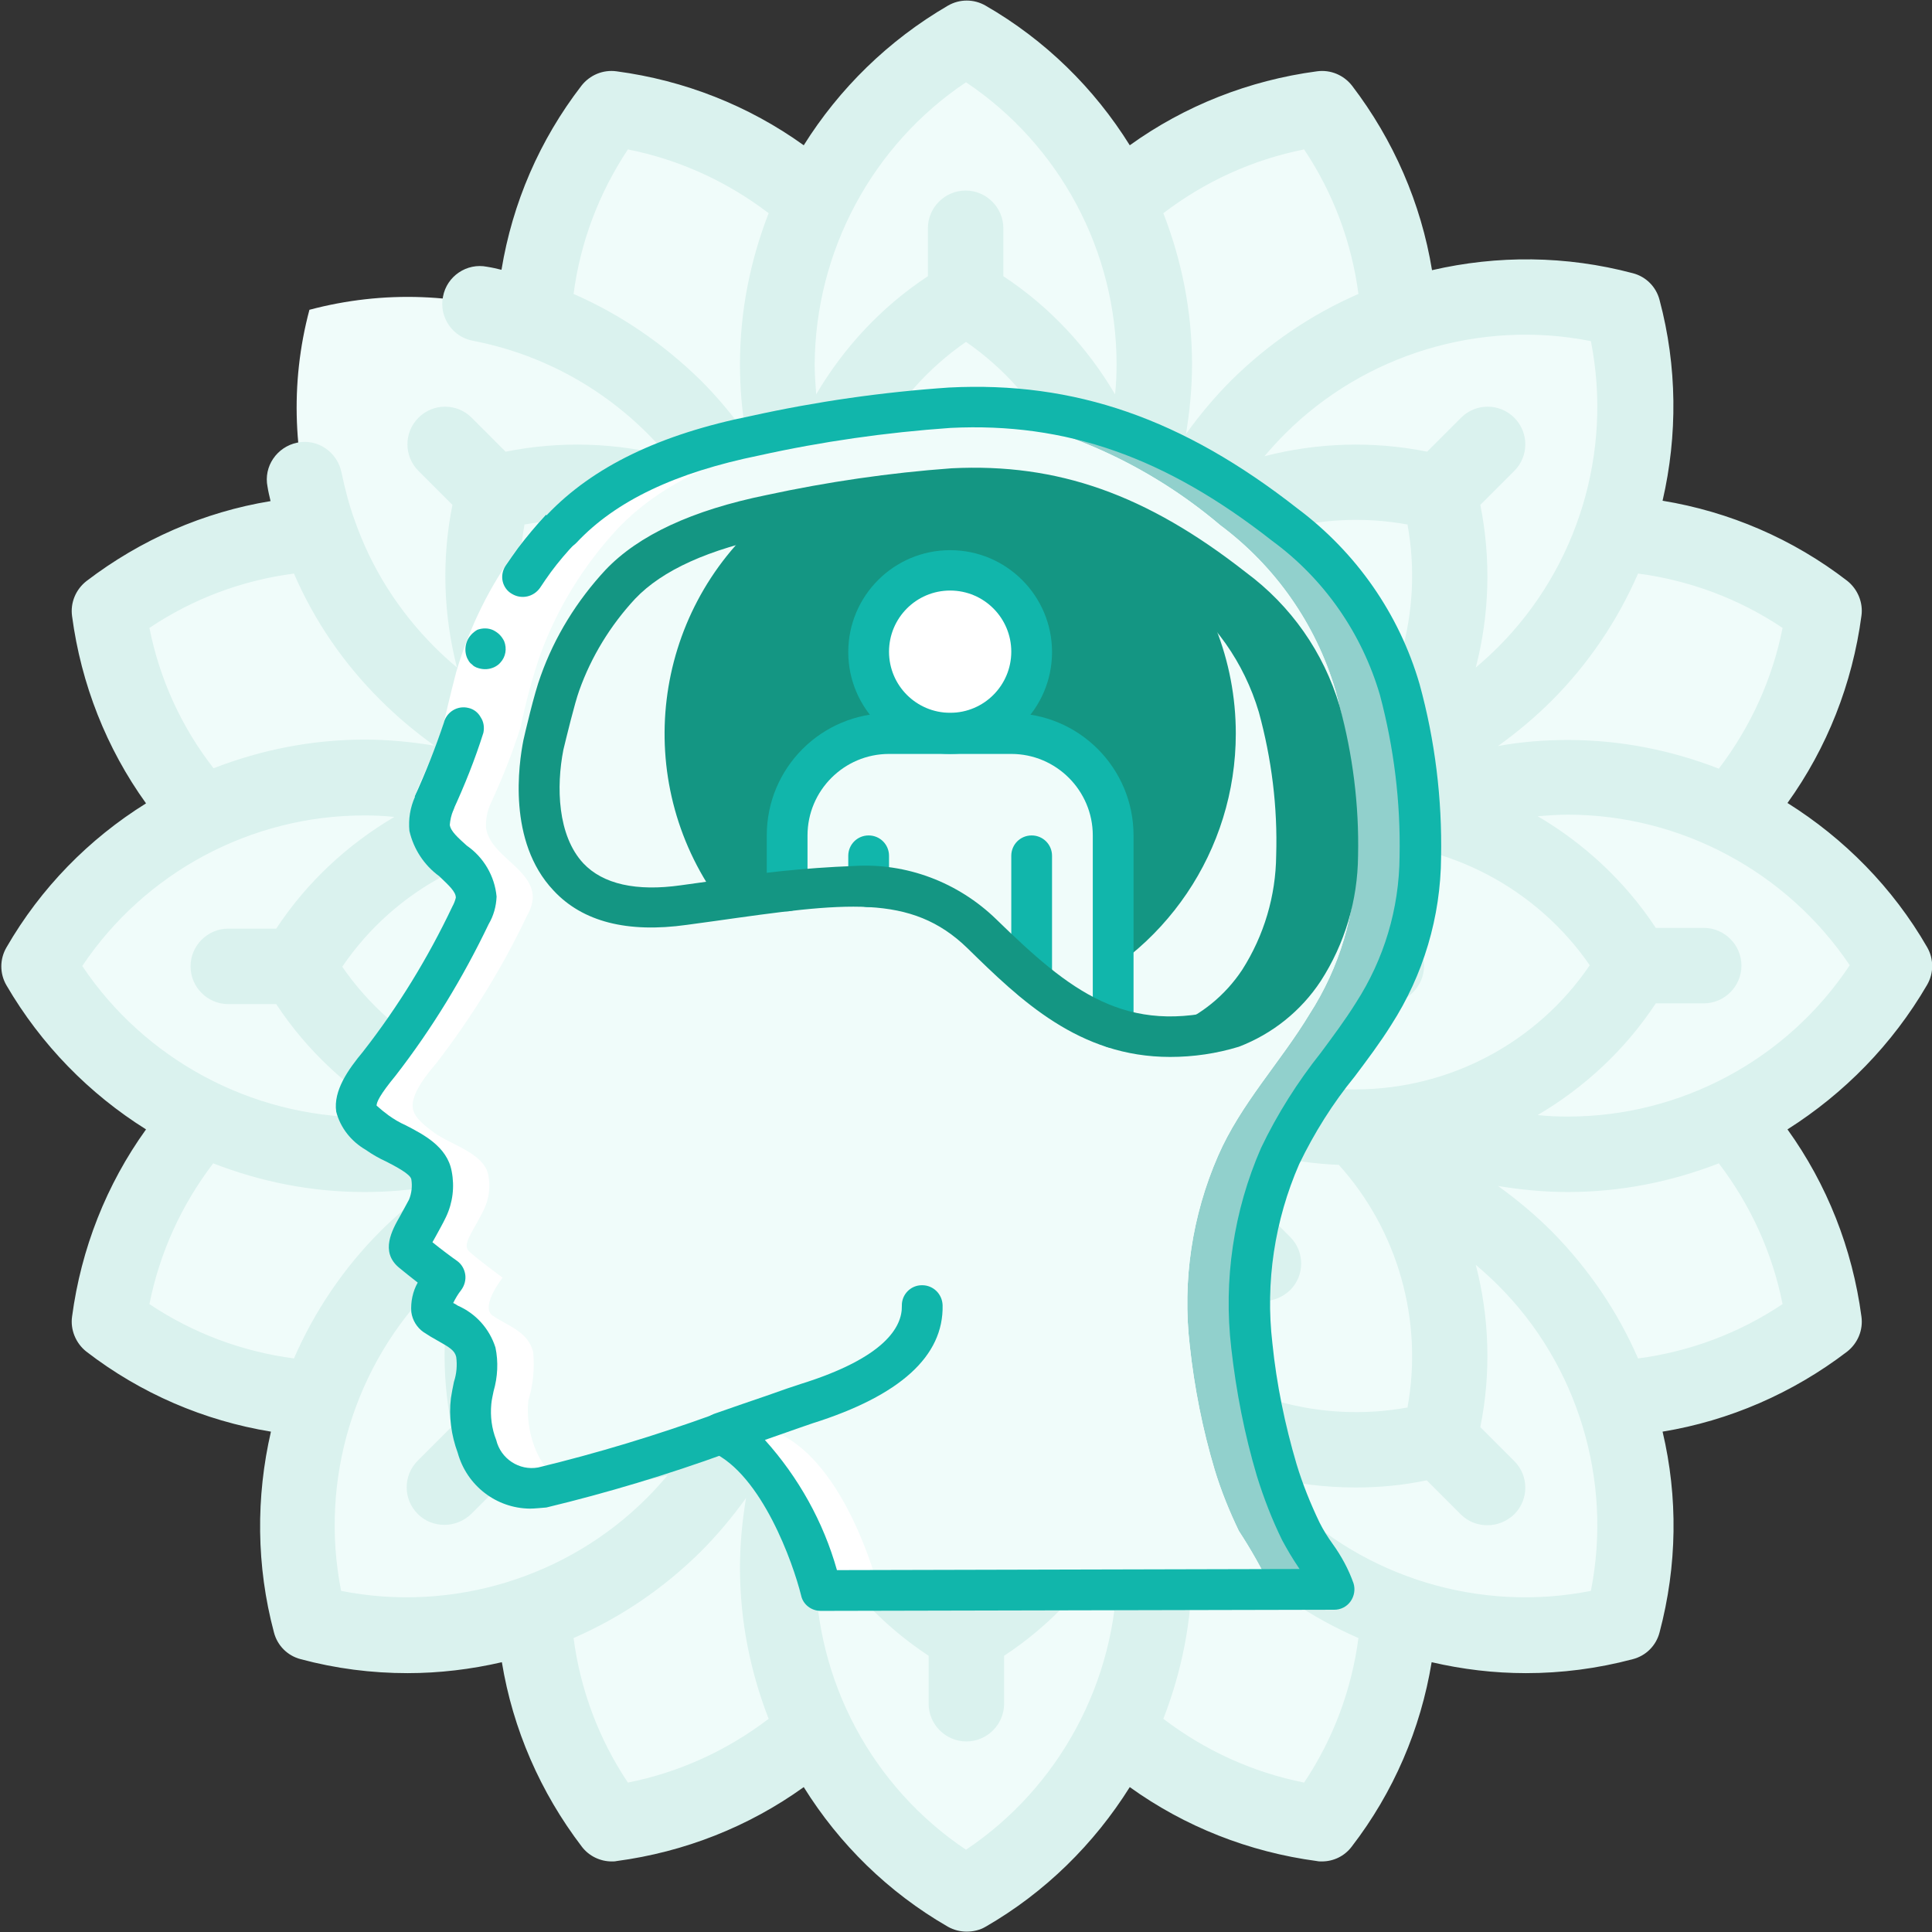 <?xml version="1.0" encoding="utf-8"?>
<!-- Generator: Adobe Illustrator 26.0.0, SVG Export Plug-In . SVG Version: 6.00 Build 0)  -->
<svg version="1.1" id="Layer_1" xmlns:svgjs="http://svgjs.com/svgjs"
	 xmlns="http://www.w3.org/2000/svg" xmlns:xlink="http://www.w3.org/1999/xlink" x="0px" y="0px" viewBox="0 0 512 512"
	 style="enable-background:new 0 0 512 512;" xml:space="preserve">
<rect x="0" y="0" width="512" height="512" fill="#333333" stroke="none"/>
<style type="text/css">
	.st0{fill:#F0FCFA;}
	.st1{fill:#DAF2EE;}
	.st2{fill:#91D0CC;}
	.st3{fill:#FFFFFF;}
	.st4{fill:#149683;}
	.st5{fill:#11B6AB;}
</style>
<g>
	<path class="st0" d="M256,78.8c21.2,12.3,36.7,33.4,41.3,58.4c5.5-12.4,8.6-26.2,8.6-40.7c0-15.4-3.5-29.9-9.7-43
		C287.5,35.3,273.4,20.1,256,10c-17.4,10.1-31.5,25.3-40.3,43.6c-6.2,13-9.7,27.6-9.7,43c0,14.5,3.1,28.2,8.6,40.7
		C219.3,112.2,234.8,91.1,256,78.8L256,78.8z"/>
	<path class="st0" d="M297.3,137.2c-4.6-25-20.1-46.1-41.3-58.4c-21.2,12.3-36.7,33.4-41.3,58.4c-0.9,5.1-1.4,10.3-1.4,15.6v0
		c0,13.6,3.2,26.4,8.8,37.8c10.2-5.3,21.7-8.3,34-8.3c12.3,0,23.8,3,34,8.3c5.6-11.4,8.8-24.2,8.8-37.8c0,0,0,0,0,0
		C298.7,147.5,298.3,142.3,297.3,137.2L297.3,137.2z"/>
	<path class="st0" d="M206.1,96.5c0-15.4,3.5-29.9,9.7-43c-15-13.5-33.9-22.2-53.9-24.9c-12.3,16-19.5,35.4-20.5,55.7
		c13.6,4.8,26.3,12.7,37.2,23.5c10.2,10.2,17.8,22.2,22.7,34.9c4.2,2.9,8.3,6.3,12.1,10c0-5.3,0.5-10.6,1.4-15.6
		C209.1,124.8,206.1,111,206.1,96.5L206.1,96.5z"/>
	<path class="st0" d="M201.2,142.8c-20.9-14.4-46.8-18.4-70.5-12.1c-6.3,23.7-2.3,49.6,12.1,70.5c2.9,4.2,6.3,8.3,10,12.1h0
		c13.6,0,26.4,3.2,37.8,8.8c7-13.4,18-24.5,31.4-31.4c-5.6-11.4-8.8-24.2-8.8-37.8c0,0,0,0,0,0C209.5,149,205.4,145.7,201.2,142.8
		L201.2,142.8z"/>
	<path class="st0" d="M130.7,130.7c23.7-6.3,49.6-2.3,70.5,12.1c-4.9-12.7-12.4-24.6-22.7-34.9c-10.9-10.9-23.6-18.7-37.2-23.5
		c-19.1-6.8-39.8-7.5-59.3-2.3c-5.2,19.5-4.4,40.2,2.3,59.3c4.8,13.6,12.7,26.3,23.5,37.2c10.2,10.2,22.2,17.8,34.9,22.7
		C128.4,180.3,124.4,154.4,130.7,130.7L130.7,130.7z"/>
	<path class="st0" d="M107.9,178.6c-10.9-10.9-18.7-23.6-23.5-37.2c-20.2,1.1-39.7,8.3-55.7,20.5c2.6,20,11.3,38.8,24.9,53.9
		c13-6.2,27.6-9.7,42.9-9.7c14.5,0,28.2,3.1,40.7,8.6c5.1-0.9,10.3-1.4,15.6-1.4c-3.8-3.8-7.1-7.8-10-12.1
		C130.1,196.3,118.2,188.8,107.9,178.6z"/>
	<path class="st0" d="M78.8,256c12.3-21.2,33.4-36.7,58.4-41.3c-12.4-5.5-26.2-8.6-40.7-8.6c-15.4,0-29.9,3.5-42.9,9.7
		C35.3,224.5,20.1,238.6,10,256c10.1,17.4,25.3,31.5,43.6,40.3c13,6.2,27.6,9.7,42.9,9.7c14.5,0,28.2-3.1,40.7-8.6
		C112.2,292.7,91.1,277.2,78.8,256L78.8,256z"/>
	<path class="st0" d="M137.2,214.7c-25,4.6-46.1,20.1-58.4,41.3c12.3,21.2,33.4,36.7,58.4,41.3c5.1,0.9,10.3,1.4,15.6,1.4h0
		c13.6,0,26.4-3.2,37.8-8.8c-5.3-10.2-8.3-21.7-8.3-34c0-12.3,3-23.8,8.3-34c-11.4-5.6-24.2-8.8-37.8-8.8c0,0,0,0,0,0
		C147.5,213.3,142.3,213.7,137.2,214.7L137.2,214.7z"/>
	<path class="st0" d="M96.5,305.9c-15.4,0-29.9-3.5-42.9-9.7c-13.5,15-22.2,33.9-24.9,53.9c16,12.3,35.4,19.5,55.7,20.5
		c4.8-13.6,12.7-26.3,23.5-37.2c10.2-10.2,22.2-17.8,34.9-22.7c2.9-4.2,6.3-8.3,10-12.1c-5.3,0-10.6-0.5-15.6-1.4
		C124.8,302.9,111,305.9,96.5,305.9L96.5,305.9z"/>
	<path class="st0" d="M142.8,310.8c-14.4,20.9-18.4,46.8-12.1,70.5c23.7,6.3,49.6,2.3,70.5-12.1c4.2-2.9,8.3-6.3,12.1-10
		c0,0,0,0,0,0c0-13.6,3.2-26.4,8.8-37.8c-13.4-7-24.4-18-31.4-31.4c-11.4,5.6-24.2,8.8-37.8,8.8c0,0,0,0,0,0
		C149,302.5,145.7,306.6,142.8,310.8L142.8,310.8z"/>
	<path class="st0" d="M130.7,381.3c-6.3-23.7-2.3-49.6,12.1-70.5c-12.7,4.9-24.6,12.4-34.9,22.7c-10.9,10.9-18.7,23.6-23.5,37.2
		c-6.8,19.1-7.5,39.8-2.3,59.3c19.5,5.2,40.2,4.4,59.3-2.3c13.6-4.8,26.3-12.7,37.2-23.5c10.2-10.2,17.8-22.2,22.7-34.9
		C180.3,383.6,154.4,387.6,130.7,381.3z"/>
	<path class="st0" d="M178.6,404.1c-10.9,10.9-23.6,18.7-37.2,23.5c1.1,20.2,8.3,39.7,20.5,55.7c20-2.6,38.8-11.3,53.9-24.9
		c-6.2-13-9.7-27.6-9.7-43c0-14.5,3.1-28.2,8.6-40.7c-0.9-5.1-1.4-10.3-1.4-15.6c-3.8,3.8-7.8,7.1-12.1,10
		C196.3,381.9,188.8,393.8,178.6,404.1L178.6,404.1L178.6,404.1z"/>
	<path class="st0" d="M256,433.2c-21.2-12.3-36.7-33.4-41.3-58.4c-5.5,12.4-8.6,26.2-8.6,40.7c0,15.4,3.5,29.9,9.7,43
		c8.7,18.3,22.8,33.5,40.3,43.6c17.4-10.1,31.5-25.3,40.3-43.6c6.2-13,9.7-27.6,9.7-43c0-14.5-3.1-28.2-8.6-40.7
		C292.7,399.8,277.2,420.9,256,433.2L256,433.2z"/>
	<path class="st0" d="M214.7,374.8c4.6,25,20.1,46.1,41.3,58.4c21.2-12.3,36.7-33.4,41.3-58.4c0.9-5.1,1.4-10.3,1.4-15.6
		c0,0,0,0,0,0c0-13.6-3.2-26.4-8.8-37.8c-10.2,5.3-21.7,8.3-34,8.3c-12.3,0-23.8-3-34-8.3c-5.6,11.4-8.8,24.2-8.8,37.8v0
		C213.3,364.5,213.7,369.7,214.7,374.8L214.7,374.8z"/>
	<path class="st0" d="M305.9,415.5c0,15.4-3.5,29.9-9.7,43c15,13.5,33.9,22.2,53.9,24.9c12.3-16,19.5-35.4,20.5-55.7
		c-13.6-4.8-26.3-12.7-37.2-23.5c-10.2-10.2-17.8-22.2-22.7-34.9c-4.2-2.9-8.3-6.3-12.1-10c0,5.3-0.5,10.6-1.4,15.6
		C302.9,387.2,305.9,401,305.9,415.5L305.9,415.5z"/>
	<path class="st0" d="M310.8,369.2c20.9,14.4,46.8,18.4,70.5,12.1c6.3-23.7,2.3-49.6-12.1-70.5c-2.9-4.2-6.3-8.3-10-12.1
		c0,0,0,0,0,0c-13.6,0-26.4-3.2-37.8-8.8c-7,13.4-18,24.5-31.4,31.4c5.6,11.4,8.8,24.2,8.8,37.8v0
		C302.5,363,306.6,366.3,310.8,369.2L310.8,369.2z"/>
	<path class="st0" d="M381.3,381.3c-23.7,6.3-49.6,2.3-70.5-12.1c4.9,12.7,12.4,24.6,22.7,34.9c10.9,10.9,23.6,18.7,37.2,23.5
		c19.1,6.8,39.8,7.5,59.3,2.3c5.2-19.5,4.4-40.2-2.3-59.3c-4.8-13.6-12.7-26.3-23.5-37.2c-10.2-10.2-22.2-17.8-34.9-22.7
		C383.6,331.7,387.6,357.6,381.3,381.3L381.3,381.3z"/>
	<path class="st0" d="M404.1,333.4c10.9,10.9,18.7,23.6,23.5,37.2c20.2-1.1,39.7-8.3,55.7-20.5c-2.6-20-11.3-38.8-24.9-53.9
		c-13,6.2-27.6,9.7-43,9.7c-14.5,0-28.2-3.1-40.7-8.6c-5.1,0.9-10.3,1.4-15.6,1.4c3.8,3.8,7.1,7.8,10,12.1
		C381.9,315.7,393.8,323.2,404.1,333.4L404.1,333.4z"/>
	<path class="st0" d="M433.2,256c-12.3,21.2-33.4,36.7-58.4,41.3c12.4,5.5,26.2,8.6,40.7,8.6c15.4,0,29.9-3.5,43-9.7
		c18.3-8.7,33.5-22.8,43.6-40.3c-10.1-17.4-25.3-31.5-43.6-40.3c-13-6.2-27.6-9.7-43-9.7c-14.5,0-28.2,3.1-40.7,8.6
		C399.8,219.3,420.9,234.8,433.2,256L433.2,256z"/>
	<path class="st0" d="M374.8,297.3c25-4.6,46.1-20.1,58.4-41.3c-12.3-21.2-33.4-36.7-58.4-41.3c-5.1-0.9-10.3-1.4-15.6-1.4
		c0,0,0,0,0,0c-13.6,0-26.4,3.2-37.8,8.8c5.3,10.2,8.3,21.7,8.3,34c0,12.3-3,23.8-8.3,34c11.4,5.6,24.2,8.8,37.8,8.8h0
		C364.5,298.7,369.7,298.3,374.8,297.3L374.8,297.3z"/>
	<path class="st0" d="M415.5,206.1c15.4,0,29.9,3.5,43,9.7c13.5-15,22.2-33.9,24.9-53.9c-16-12.3-35.4-19.5-55.7-20.5
		c-4.8,13.6-12.7,26.3-23.5,37.2c-10.2,10.2-22.2,17.8-34.9,22.7c-2.9,4.2-6.3,8.3-10,12.1c5.3,0,10.6,0.5,15.6,1.4
		C387.2,209.1,401,206.1,415.5,206.1L415.5,206.1z"/>
	<path class="st0" d="M369.2,201.2c14.4-20.9,18.4-46.8,12.1-70.5c-23.7-6.3-49.6-2.3-70.5,12.1c-4.2,2.9-8.3,6.3-12.1,10v0
		c0,13.6-3.2,26.4-8.8,37.8c13.4,7,24.5,18,31.4,31.4c11.4-5.6,24.2-8.8,37.8-8.8h0C363,209.5,366.3,205.4,369.2,201.2L369.2,201.2z
		"/>
	<path class="st0" d="M381.3,130.7c6.3,23.7,2.3,49.6-12.1,70.5c12.7-4.9,24.6-12.4,34.9-22.7c10.9-10.9,18.7-23.6,23.5-37.2
		c6.8-19.1,7.5-39.8,2.3-59.3c-19.5-5.2-40.2-4.4-59.3,2.3c-13.6,4.8-26.3,12.7-37.2,23.5c-10.2,10.2-17.8,22.2-22.7,34.9
		C331.7,128.4,357.6,124.4,381.3,130.7L381.3,130.7z"/>
	<path class="st0" d="M333.4,107.9c10.9-10.9,23.6-18.7,37.2-23.5c-1.1-20.2-8.3-39.7-20.5-55.7c-20,2.6-38.8,11.3-53.9,24.8
		c6.2,13,9.7,27.6,9.7,42.9c0,14.5-3.1,28.2-8.6,40.7c0.9,5.1,1.4,10.3,1.4,15.6c3.8-3.8,7.8-7.1,12.1-10
		C315.7,130.1,323.2,118.2,333.4,107.9z"/>
</g>
<path class="st1" d="M510.7,261c1.8-3.1,1.8-6.9,0-10c-9.1-15.8-22-28.8-37-38.2c10.5-14.6,17.2-31.6,19.6-49.6
	c0.5-3.5-1-7.1-3.8-9.3c-14.4-11.1-31.2-18.3-48.9-21.2c4-17.3,3.9-35.6-0.8-53.2c-0.9-3.5-3.6-6.2-7.1-7.1
	c-17.7-4.7-35.9-4.8-53.2-0.8c-2.9-17.7-10.2-34.5-21.2-48.9c-2.2-2.8-5.7-4.3-9.3-3.8c-18,2.4-35,9.1-49.6,19.6
	c-9.4-15.1-22.4-27.9-38.2-37c-3.1-1.8-6.9-1.8-10,0c-15.8,9.2-28.8,22-38.2,37c-14.6-10.5-31.6-17.2-49.6-19.6
	c-3.6-0.5-7.1,1-9.3,3.8c-11.1,14.4-18.3,31.1-21.2,48.8c-1.2-0.3-2.5-0.6-3.8-0.8c-5.4-1.1-10.7,2.5-11.7,7.9
	c-1.1,5.4,2.5,10.7,7.9,11.7c17.6,3.4,33.6,11.9,46.4,24.7c1.9,1.9,3.7,3.9,5.4,5.9c-13.9-3.6-28.6-4.1-43.1-1.2l-9-9
	c-3.9-3.9-10.2-3.9-14.1,0c-3.9,3.9-3.9,10.2,0,14.1l9,9c-2.9,14.4-2.4,29.1,1.2,43.1c-2-1.7-4-3.5-5.9-5.4
	c-9.6-9.6-16.8-21-21.2-33.6c0,0,0,0,0,0c-1.5-4.1-2.6-8.4-3.5-12.7c-1.1-5.4-6.3-9-11.7-7.9c-5.4,1.1-9,6.3-7.9,11.7
	c0.2,1.3,0.5,2.5,0.8,3.8c-17.7,2.9-34.4,10.2-48.8,21.2c-2.8,2.2-4.3,5.7-3.8,9.3c2.4,18,9.1,35,19.6,49.6
	c-15.1,9.4-27.9,22.4-37,38.2c-1.8,3.1-1.8,6.9,0,10c9.2,15.8,22,28.8,37,38.2c-10.5,14.6-17.2,31.6-19.6,49.6
	c-0.5,3.5,1,7.1,3.8,9.3c14.4,11.1,31.2,18.3,48.9,21.2c-4,17.3-3.9,35.6,0.8,53.2c0.9,3.5,3.6,6.2,7.1,7.1
	c9.3,2.5,18.8,3.7,28.3,3.7c8.4,0,16.8-1,25-2.9c2.9,17.7,10.2,34.5,21.2,48.9c1.9,2.5,4.9,3.9,7.9,3.9c0.4,0,0.9,0,1.3-0.1
	c18-2.4,35-9.1,49.6-19.6c9.4,15.1,22.4,27.9,38.2,37c1.6,0.9,3.3,1.3,5,1.3c1.7,0,3.5-0.4,5-1.3c15.8-9.1,28.8-22,38.2-37
	c14.6,10.5,31.6,17.2,49.6,19.6c0.4,0.1,0.9,0.1,1.3,0.1c3.1,0,6-1.4,7.9-3.9c11.1-14.4,18.3-31.2,21.2-48.9
	c8.2,1.9,16.5,2.9,25,2.9c9.4,0,18.9-1.2,28.3-3.7c3.5-0.9,6.2-3.6,7.1-7.1c4.7-17.7,4.9-35.9,0.8-53.2
	c17.7-2.9,34.5-10.2,48.9-21.2c2.8-2.2,4.3-5.7,3.8-9.3c-2.4-18-9.1-35-19.6-49.6C488.7,289.8,501.5,276.8,510.7,261z M472.4,166.4
	c-2.7,13.6-8.5,26.3-16.9,37.3c-12.6-4.9-26.1-7.6-40-7.6c-6.3,0-12.4,0.5-18.5,1.6c5-3.6,9.8-7.6,14.2-12
	c9.8-9.8,17.5-21.3,22.9-33.7C447.8,153.8,460.9,158.7,472.4,166.4L472.4,166.4z M256,421.4c-20.3-14-32.7-37.3-32.7-62.2
	c0,0,0,0,0,0c0,0,0,0,0,0c0-8.5,1.4-16.7,4.1-24.5c5.9,2.2,12.2,3.7,18.7,4.4v28.4c0,5.5,4.5,10,10,10c5.5,0,10-4.5,10-10v-28.4
	c6.5-0.8,12.7-2.3,18.7-4.4c2.7,7.8,4.1,16.1,4.1,24.5C288.7,384.1,276.3,407.4,256,421.4z M152.8,223.3L152.8,223.3L152.8,223.3
	L152.8,223.3c8.5,0,16.7,1.4,24.6,4.1c-2.2,5.9-3.7,12.2-4.4,18.7h-28.4c-5.5,0-10,4.5-10,10c0,5.5,4.5,10,10,10h28.4
	c0.8,6.5,2.3,12.7,4.4,18.7c-7.8,2.7-16.1,4.1-24.5,4.1c0,0,0,0,0,0c0,0,0,0,0,0c-24.9,0-48.2-12.4-62.2-32.7
	C104.6,235.7,127.9,223.3,152.8,223.3L152.8,223.3z M223.3,152.8c0-24.9,12.4-48.2,32.7-62.2c20.3,14,32.7,37.3,32.7,62.2v0v0
	c0,8.5-1.4,16.7-4.1,24.5c-5.9-2.2-12.2-3.7-18.7-4.4v-28.4c0-5.5-4.5-10-10-10c-5.5,0-10,4.5-10,10v28.4
	c-6.5,0.8-12.7,2.3-18.7,4.4C224.6,169.5,223.3,161.3,223.3,152.8z M373,139c4.2,23-2.5,46.9-18.2,64.3c-10.1,0.5-19.9,2.5-29.3,6
	c-1.2-1.7-2.4-3.4-3.7-5l20.1-20.1c3.9-3.9,3.9-10.2,0-14.1c-3.9-3.9-10.2-3.9-14.1,0l-20.1,20.1c-1.6-1.3-3.3-2.5-5-3.7
	c3.6-9.4,5.6-19.2,6-29.3C326,141.5,349.9,134.8,373,139L373,139z M256,319.7c-35.1,0-63.7-28.6-63.7-63.7s28.6-63.7,63.7-63.7
	s63.7,28.6,63.7,63.7S291.1,319.7,256,319.7L256,319.7z M139,373c-4.2-23,2.5-46.9,18.2-64.3c10.1-0.5,19.9-2.5,29.3-6
	c1.2,1.7,2.4,3.4,3.7,5l-20.1,20.1c-3.9,3.9-3.9,10.2,0,14.1c2,2,4.5,2.9,7.1,2.9s5.1-1,7.1-2.9l20.1-20.1c1.6,1.3,3.3,2.5,5,3.7
	c-3.6,9.4-5.6,19.2-6,29.3C186,370.5,162.1,377.2,139,373z M308.6,354.8c-0.5-10.1-2.5-19.9-6-29.3c1.7-1.2,3.4-2.4,5-3.7l20.1,20.1
	c2,2,4.5,2.9,7.1,2.9c2.6,0,5.1-1,7.1-2.9c3.9-3.9,3.9-10.2,0-14.1l-20.1-20.1c1.3-1.6,2.5-3.3,3.7-5c9.4,3.6,19.2,5.6,29.3,6
	c15.7,17.4,22.4,41.3,18.2,64.3C349.9,377.2,326,370.5,308.6,354.8L308.6,354.8z M359.2,288.7L359.2,288.7
	C359.2,288.7,359.2,288.7,359.2,288.7c-8.5,0-16.7-1.4-24.6-4.1c2.2-5.9,3.7-12.2,4.4-18.7h28.4c5.5,0,10-4.5,10-10
	c0-5.5-4.5-10-10-10h-28.4c-0.8-6.5-2.3-12.7-4.4-18.7c7.8-2.7,16.1-4.1,24.5-4.1c24.9,0,48.2,12.4,62.2,32.7
	C407.4,276.3,384.1,288.7,359.2,288.7z M421.6,90.4c5.8,29.3-3.4,59.9-24.6,81.1c-1.9,1.9-3.9,3.7-5.9,5.4
	c3.6-13.9,4.1-28.6,1.2-43.1l9-9c3.9-3.9,3.9-10.2,0-14.1c-3.9-3.9-10.2-3.9-14.1,0l-9,9c-14.4-2.9-29.1-2.4-43.1,1.2
	c1.7-2,3.5-4,5.4-5.9C361.7,93.8,392.4,84.6,421.6,90.4z M345.6,39.6c7.7,11.5,12.6,24.6,14.4,38.3c-12.4,5.4-23.8,13.1-33.7,22.9
	c-4.4,4.4-8.4,9.2-12,14.2c1-6.1,1.6-12.2,1.6-18.5c0-13.9-2.7-27.4-7.6-40C319.3,48.1,332,42.3,345.6,39.6z M256,21.8
	c24.8,16.6,39.9,44.7,39.9,74.7c0,2.7-0.1,5.4-0.4,8c-7.3-12.4-17.3-23.2-29.6-31.3V60.5c0-5.5-4.5-10-10-10c-5.5,0-10,4.5-10,10
	v12.7c-12.3,8.1-22.3,18.9-29.6,31.3c-0.2-2.7-0.4-5.3-0.4-8C216.1,66.5,231.2,38.4,256,21.8z M152,77.9
	c1.8-13.7,6.7-26.7,14.4-38.3c13.6,2.7,26.3,8.5,37.3,16.9c-4.9,12.6-7.6,26.1-7.6,40c0,6.3,0.5,12.4,1.6,18.5
	c-3.6-5-7.6-9.8-12-14.2C175.8,91.1,164.4,83.3,152,77.9z M203.4,157.2c0.5,10.1,2.5,19.9,6,29.3c-1.7,1.2-3.4,2.4-5,3.7l-20.1-20.1
	c-3.9-3.9-10.2-3.9-14.1,0c-3.9,3.9-3.9,10.2,0,14.1l20.1,20.1c-1.3,1.6-2.5,3.3-3.7,5c-9.4-3.6-19.2-5.6-29.3-6
	C141.5,186,134.8,162.1,139,139C162.1,134.8,186,141.5,203.4,157.2L203.4,157.2z M39.6,166.4c11.5-7.7,24.5-12.6,38.3-14.4
	c5.4,12.5,13.2,23.9,23,33.6c4.4,4.4,9.2,8.4,14.2,12c-6.1-1-12.2-1.6-18.5-1.6c-13.9,0-27.4,2.7-40,7.6
	C48.1,192.7,42.3,180,39.6,166.4z M21.8,256c16.6-24.8,44.7-39.9,74.7-39.9c2.7,0,5.4,0.1,8,0.4c-12.4,7.3-23.2,17.3-31.3,29.6H60.5
	c-5.5,0-10,4.5-10,10c0,5.5,4.5,10,10,10h12.7c8.1,12.3,18.9,22.3,31.3,29.6c-2.7,0.2-5.3,0.4-8,0.4C66.5,295.9,38.4,280.8,21.8,256
	z M39.6,345.6c2.7-13.6,8.5-26.3,16.9-37.3c12.6,4.9,26.1,7.6,40,7.6c6.3,0,12.4-0.5,18.5-1.6c-5,3.6-9.8,7.6-14.2,12
	c-9.8,9.8-17.5,21.3-22.9,33.7C64.2,358.2,51.1,353.3,39.6,345.6z M90.4,421.6c-5.8-29.3,3.4-59.9,24.6-81.1
	c1.9-1.9,3.9-3.7,5.9-5.4c-3.6,13.9-4.1,28.6-1.2,43l-9,9c-3.9,3.9-3.9,10.2,0,14.1c2,2,4.5,2.9,7.1,2.9s5.1-1,7.1-2.9l9-9
	c6.2,1.3,12.6,1.9,18.8,1.9c8.2,0,16.3-1.1,24.2-3.1c-1.7,2-3.5,4-5.4,5.9C150.3,418.2,119.6,427.4,90.4,421.6L90.4,421.6z
	 M166.4,472.4c-7.7-11.5-12.6-24.6-14.4-38.3c12.4-5.4,23.8-13.1,33.7-22.9c4.4-4.4,8.4-9.2,12-14.2c-1,6.1-1.6,12.2-1.6,18.5
	c0,13.9,2.7,27.4,7.6,40C192.7,463.9,180,469.7,166.4,472.4z M256,490.2c-24.8-16.6-39.9-44.7-39.9-74.7c0-2.7,0.1-5.4,0.4-8
	c7.3,12.4,17.3,23.2,29.6,31.3v12.7c0,5.5,4.5,10,10,10c5.5,0,10-4.5,10-10v-12.7c12.3-8.1,22.3-18.9,29.6-31.3
	c0.2,2.7,0.4,5.3,0.4,8C295.9,445.5,280.8,473.6,256,490.2L256,490.2z M345.6,472.4c-13.6-2.7-26.3-8.5-37.3-16.9
	c4.9-12.6,7.6-26.1,7.6-40c0-6.3-0.5-12.4-1.6-18.5c3.6,5,7.6,9.8,12,14.2c9.8,9.8,21.3,17.5,33.7,22.9
	C358.2,447.8,353.3,460.9,345.6,472.4z M421.6,421.6c-29.3,5.8-59.9-3.4-81.1-24.6c-1.9-1.9-3.7-3.9-5.4-5.9
	c7.9,2.1,16,3.1,24.2,3.1c6.3,0,12.6-0.6,18.8-1.9l9,9c2,2,4.5,2.9,7.1,2.9c2.6,0,5.1-1,7.1-2.9c3.9-3.9,3.9-10.2,0-14.1l-9-9
	c2.9-14.4,2.4-29.1-1.2-43c2,1.7,4,3.5,5.9,5.4C418.2,361.7,427.4,392.4,421.6,421.6z M472.4,345.6c-11.5,7.7-24.6,12.6-38.3,14.4
	c-5.4-12.4-13.1-23.8-22.9-33.7c-4.4-4.4-9.2-8.4-14.2-12c6.1,1,12.2,1.6,18.5,1.6c13.9,0,27.4-2.7,40-7.6
	C463.9,319.3,469.7,332,472.4,345.6z M415.5,295.9c-2.7,0-5.4-0.1-8-0.4c12.4-7.3,23.2-17.3,31.3-29.6h12.7c5.5,0,10-4.5,10-10
	c0-5.5-4.5-10-10-10h-12.7c-8.1-12.3-18.9-22.3-31.3-29.6c2.7-0.2,5.3-0.4,8-0.4c30,0,58.1,15.2,74.7,39.9
	C473.6,280.8,445.5,295.9,415.5,295.9L415.5,295.9z"/>
<desc  xmlns="http://www.w3.org/2000/svg">Created with Sketch.</desc>
<path id="Shape" class="st2" d="M339,306.3c-6.9,15.8-9.5,33.1-7.5,50.3c1.2,11.1,3.4,22.2,6.6,32.9c1.7,5.6,3.9,11,6.4,16.2
	c3.2,4.9,6.1,10,8.6,15.3l-135.7,0.4v-0.1c-0.4-1.6-8.6-33.4-26.7-41.6c-3.4,1.1-6.9,2.4-10.5,3.6c-12,4.2-24.3,7.7-36.7,10.6
	c-3.4,0.8-7,0.3-10.1-1.4h-0.1c-3.4-2.2-6-5.5-7.2-9.4c-1.4-3.8-2-8-1.6-12.1c1.3-4.2,1.7-8.5,1.3-12.9c-1.4-5.5-6.7-6.8-10.8-9.7
	c-3.3-2.4,2.7-10,2.7-10s-6.4-4.7-8.7-6.8c-2.4-1.9,0.9-5.3,3.9-11.6c1.2-2.7,1.6-5.8,1-8.8c-1.1-5.8-9.9-8-14.3-11.2
	c-2-1.5-5.3-3.8-5.7-6.5c-0.6-3.8,3.9-9.2,6.2-11.9c9.4-12.2,17.5-25.3,24.1-39.2c0.9-1.5,1.4-3.1,1.5-4.8
	c-0.1-7.7-11.3-10.9-12.4-18.4c-0.1-2.2,0.3-4.4,1.2-6.4c3.1-6.6,5.8-13.5,8-20.4c1.3-6.4,3-12.7,5.1-18.9
	c4.5-12.4,11.5-23.8,20.5-33.5c13.2-14,32.8-20.9,51.3-24.6c16.4-3.6,33.1-6,49.9-7.3c0.5-0.1,1.1-0.1,1.6-0.1
	c34.6-1.7,62,10,88.7,31c14.6,10.9,25.3,26.2,30.5,43.7c3.9,14.4,5.8,29.4,5.5,44.3c-0.1,14.8-4.4,29.2-12.4,41.6
	C355.6,281.4,345.1,292.5,339,306.3z"/>
<path id="Shape_00000098907383010839973680000015865605297440186545_" class="st3" d="M322.8,306.3c-6.9,15.8-9.5,33.1-7.5,50.3
	c1.2,11.1,3.4,22.2,6.6,32.9c1.7,5.6,3.9,11,6.4,16.2c3.2,4.9,6.1,10,8.6,15.3l-104,0.3l-15.5,0.1c-0.4-1.5-6.9-26.8-21.1-38.1
	c-1.7-1.4-3.6-2.5-5.6-3.5c-0.2,0.1-0.3,0.1-0.4,0.2c-3.2,1.1-6.6,2.3-10.1,3.5c-0.1-0.1-0.2-0.2-0.3-0.2c-1.7-1.4-3.5-2.5-5.5-3.4
	c-9.1,3.2-19.7,6.7-29.3,9.6c-4.1,1.2-8.1,2.3-11.7,3.2h-0.1c-3.4-2.2-6-5.5-7.2-9.4c-1.4-3.8-2-8-1.6-12.1
	c1.3-4.2,1.7-8.5,1.3-12.9c-1.4-5.5-6.7-6.8-10.8-9.7c-3.3-2.4,2.7-10,2.7-10s-6.4-4.7-8.7-6.8c-2.4-1.9,0.9-5.3,3.9-11.6
	c1.2-2.7,1.6-5.8,1-8.8c-1.1-5.8-9.9-8-14.3-11.2c-2-1.5-5.3-3.8-5.7-6.5c-0.6-3.8,3.9-9.2,6.2-11.9c9.4-12.2,17.5-25.3,24.1-39.2
	c0.9-1.5,1.4-3.1,1.5-4.8c-0.1-7.7-11.3-10.9-12.4-18.4c-0.1-2.2,0.3-4.4,1.2-6.4c3.1-6.6,5.8-13.5,8-20.4c1.3-6.4,3-12.7,5.1-18.9
	c4.5-12.4,11.5-23.8,20.5-33.5c13.2-14,32.8-20.9,51.3-24.6c16.4-3.6,33.1-6,49.9-7.3c2.4,0.2,4.8,0.4,7.1,0.7
	c24.7,3.6,47.9,14,67,30.2c14.6,10.9,25.3,26.2,30.5,43.7c3.9,14.4,5.8,29.4,5.5,44.3c-0.1,14.8-4.4,29.2-12.4,41.6
	C339.4,281.4,328.8,292.5,322.8,306.3z"/>
<path id="Shape_00000008119825038116021140000001593800966067625374_" class="st0" d="M322.8,306.3c-6.9,15.8-9.5,33.1-7.5,50.3
	c1.2,11.1,3.4,22.2,6.6,32.9c1.7,5.6,3.9,11,6.4,16.2c3.2,4.9,6.1,10,8.6,15.3l-104,0.3c-0.5-2.1-8.8-33.4-26.7-41.5
	c-3.2,1.1-6.5,2.3-9.9,3.5c-0.2,0.1-0.4,0.1-0.5,0.2c-1.6-1.4-3.5-2.6-5.5-3.5c-0.1-0.1-0.2-0.1-0.3-0.2c-3.2,1.1-6.6,2.3-10.1,3.4
	c-10.5,3.6-21.8,7.1-30.9,9.4h-0.1c-1.4-0.9-2.7-2-3.8-3.2c-1.5-1.8-2.7-3.9-3.5-6.1c-1.4-3.8-2-8-1.6-12.1
	c1.3-4.2,1.7-8.5,1.3-12.9c-1.4-5.5-6.6-6.8-10.8-9.7c-3.3-2.4,2.7-10,2.7-10s-6.4-4.7-8.7-6.8c-2.4-1.9,0.9-5.3,3.9-11.6
	c1.2-2.7,1.6-5.8,1-8.8c-1.1-5.8-9.9-8-14.3-11.2c-2-1.5-5.3-3.8-5.7-6.5c-0.6-3.8,3.9-9.2,6.2-11.9c9.4-12.2,17.5-25.3,24.1-39.2
	c0.9-1.5,1.4-3.1,1.5-4.8c-0.1-7.7-11.3-10.9-12.4-18.4c-0.1-2.2,0.3-4.4,1.2-6.4c3.1-6.6,5.8-13.5,8-20.4c1.3-6.4,3-12.7,5.1-18.9
	c4.5-12.4,11.5-23.8,20.5-33.5c13.2-14,32.8-20.9,51.3-24.6c13.7-3,27.6-5.2,41.5-6.6c24.7,3.6,47.9,14,67,30.2
	c14.6,10.9,25.3,26.2,30.5,43.7c3.9,14.4,5.8,29.4,5.5,44.3c-0.1,14.8-4.4,29.2-12.4,41.6C339.4,281.4,328.8,292.5,322.8,306.3z"/>
<path id="Shape_00000056407154892848125940000006823040157507249043_" class="st4" d="M349.9,188.7c-3.9-13.1-11.9-24.5-23-32.5
	c-6.3-5-13-9.5-19.9-13.5c-14.7-8.6-31.5-13.1-48.6-13.1c-1.9,0-3.8,0.1-5.8,0.2l-2.8,0.2c-15.3,1.2-30.6,3.5-45.6,6.8
	c-0.6,0.1-1.1,0.2-1.7,0.3c-17.6,3.8-30.5,9.8-38.2,17.9c-7,7.5-12.5,16.4-15.9,26.2c-1.6,4.3-4.4,16.3-4.4,16.3
	c-2.6,13.1-2.5,38.1,21.1,42.4h0.3c5.3,0.8,10.7,0.8,15.9,0c3.1-0.4,6.2-0.9,9.1-1.3c6.6-1,12.6-1.8,18.2-2.4
	c2.9-0.3,5.7-0.6,8.4-0.9h0.1c2.7-0.2,5.2-0.3,7.7-0.3c3.6-0.1,7.2,0.1,10.8,0.5c9.4,1.1,18.1,5.3,24.7,12c2.6,2.5,5.2,5,7.8,7.4
	c3.1,2.9,6.3,5.6,9.6,8.1c0.7,0.6,1.5,1.1,2.3,1.6c2.4,1.7,5,3.3,7.7,4.6l7,2.9c0.1,0.1,0.3,0.1,0.4,0.1v0.1
	c2.4,0.8,4.8,1.4,7.2,1.7c8.2,1.2,16.7,0.6,24.7-1.8c7.6-3.1,14-8.3,18.5-15.1c5.8-9.1,8.9-19.6,9-30.3
	C354.8,213.9,353.2,201.1,349.9,188.7z"/>
<path id="Shape_00000041290227241643145960000013734929186428857989_" class="st0" d="M333.6,188.7c-3.9-13.1-11.9-24.5-23-32.5
	c-6.3-5-13-9.5-19.9-13.5c-12.5-7.3-26.5-11.7-40.9-12.8c-15.3,1.2-30.6,3.5-45.6,6.8c-0.6,0.1-1.1,0.2-1.7,0.3
	c-17.6,3.8-30.5,9.8-38.2,17.9c-7,7.5-12.5,16.4-15.9,26.2c-1.6,4.3-4.4,16.3-4.4,16.3c-2.6,13.1-2.5,38.1,21.1,42.4h0.3
	c3.1-0.4,5.9-0.9,8.8-1.3c6.6-1,12.6-1.8,18.2-2.4c5.4-0.7,10.8-1.1,16.2-1.2c2.8-0.1,5.6,0,8.4,0.3h0.1c2.7-0.2,5.2-0.3,7.7-0.3
	c3.6-0.1,7.2,0.1,10.8,0.5c9.4,1.1,18.1,5.3,24.7,12c2.6,2.5,5.2,5,7.8,7.4c3.1,2.9,6.3,5.6,9.6,8.1c0.7,0.6,1.5,1.1,2.3,1.6
	c2.4,1.7,5,3.3,7.7,4.6l7,2.9c0.1,0.1,0.3,0.1,0.4,0.1v0.1c2.4,0.8,4.8,1.4,7.2,1.7c2.8-0.4,5.7-1,8.4-1.8c7.6-3.1,14-8.3,18.5-15.1
	c5.8-9.1,8.9-19.6,9-30.3C338.6,213.9,337,201.1,333.6,188.7z"/>
<path id="Shape_00000101802249573199385030000016895297611515761550_" class="st4" d="M327.5,194.4c0,30.9-18.8,58.7-47.5,70.2
	c-0.8-0.5-1.6-1-2.3-1.6c-3.3-2.5-6.6-5.2-9.6-8.1c-2.6-2.4-5.2-4.9-7.8-7.4c-6.6-6.7-15.3-10.9-24.7-12c-3.6-0.4-7.2-0.6-10.8-0.5
	c-5.4,0.1-10.8,0.5-16.2,1.2c-5.6,0.6-11.6,1.5-18.2,2.4c-23-31.9-17.7-76,12.2-101.6c0.5-0.1,1.1-0.2,1.7-0.3
	c15.9-3.5,32.1-5.8,48.3-7c1.9-0.1,3.9-0.2,5.8-0.2c17.1-0.1,33.9,4.5,48.6,13.1C320.2,156.6,327.5,175.1,327.5,194.4z"/>
<ellipse id="Oval_00000114075359284545438570000005721291225900411788_" transform="matrix(0.16 -0.987 0.987 0.16 40.935 393.63)" class="st3" cx="251.8" cy="172.8" rx="21.6" ry="21.6"/>
<path id="Shape_00000116227901515697078960000017314485089933894323_" class="st0" d="M295,221.4v50.9l-0.4-0.2l-7-2.9
	c-3.5-1.8-6.9-3.9-10-6.3c-3.3-2.5-6.6-5.2-9.6-8.1c-2.6-2.4-5.2-4.9-7.8-7.4c-6.6-6.7-15.3-10.9-24.7-12c-3.6-0.4-7.2-0.6-10.8-0.5
	c-5.4,0.1-10.8,0.5-16.2,1.2v-14.7c0-14.9,12.1-27,27-27H268c7.2,0,14,2.8,19.1,7.9C292.2,207.4,295,214.2,295,221.4z"/>
<path id="Shape_00000098206864853536760950000012450594389597439666_" class="st3" d="M109.9,211c2.3-5.9,5-11.1,6.7-16.1
	c0.4-1.2,0.8-2.5,1.1-3.7l1-4.3c0.7-2.9,1.4-5.8,2.2-8.8c3.5-11.9,9-23.1,16.4-33c2.3-3.1,4.8-6,7.4-8.8l7.9,7.4
	c-2.3,2.5-4.5,5.1-6.6,7.9c-6.6,8.9-11.6,18.9-14.7,29.6c-0.8,2.7-1.4,5.4-2.1,8.3l-1,4.3c-0.4,1.6-0.9,3.2-1.4,4.7
	c-2.1,6.1-4.9,11.4-6.8,16.4L109.9,211z"/>
<path id="Shape_00000165938326806518526340000016391055295408509879_" class="st5" d="M124.1,187.6c-2.9-0.7-5.8,1.1-6.5,4
	c-2.2,6.6-4.8,13.1-7.7,19.5l10.1,3.8c3.1-6.7,5.9-13.7,8.1-20.7c0.3-1.4,0.1-2.9-0.7-4.1C126.7,188.8,125.5,187.9,124.1,187.6z"/>
<path id="Shape_00000036942387520065984470000011409890916789188007_" class="st5" d="M152.6,143.8l-7.9-7.4
	c-2.6,2.8-5.1,5.8-7.4,8.8c-1.1,1.5-2.2,3.1-3.3,4.7c-0.8,1.2-1.1,2.7-0.8,4.1c0.3,1.4,1.2,2.7,2.5,3.4c2.5,1.5,5.7,0.8,7.4-1.6
	c0.9-1.4,1.9-2.8,2.9-4.2C148,148.9,150.2,146.3,152.6,143.8z"/>
<path id="Shape_00000182508196437682966580000004736722635157056425_" class="st5" d="M123.7,170.1c-0.5,1.4-0.5,2.9,0.1,4.3
	l0.5,0.9c0.2,0.3,0.5,0.6,0.8,0.8c0.2,0.2,0.5,0.5,0.8,0.6c0.3,0.2,0.7,0.3,1,0.4c1.4,0.4,2.8,0.3,4.1-0.3c0.6-0.3,1.2-0.7,1.6-1.2
	c1.4-1.5,1.8-3.7,1-5.7c-0.3-0.6-0.7-1.2-1.2-1.7c-0.5-0.5-1.1-0.9-1.7-1.2c-1.3-0.6-2.8-0.6-4.2-0.1
	C125.3,167.6,124.2,168.7,123.7,170.1z"/>
<path id="Shape_00000020361585372221400050000003102708568824367542_" class="st5" d="M140.4,399.8c-8.9-0.1-16.7-6.1-19.1-14.8
	c-1.7-4.6-2.4-9.6-1.8-14.5c0.2-1.4,0.5-2.8,0.8-4.3c0.7-2.1,0.9-4.4,0.6-6.6c-0.4-1.7-1.7-2.5-4.9-4.3c-1.3-0.7-2.6-1.5-3.8-2.3
	c-1.7-1.2-2.9-3.1-3.2-5.3c-0.2-2.7,0.4-5.5,1.7-7.8c-1.8-1.4-3.8-3-5-4c-5-4.2-1.8-9.9,0.3-13.6c0.7-1.3,1.5-2.7,2.4-4.4
	c0.7-1.7,0.9-3.6,0.6-5.4c-0.3-1.4-4.2-3.4-6.5-4.6c-2-0.9-3.9-2-5.6-3.2c-3.8-2.2-6.7-5.8-7.8-10.1c-0.8-5.6,3.2-11.2,7.1-15.9
	c9.3-11.9,17.2-24.8,23.7-38.5c0.4-0.7,0.7-1.5,0.9-2.3c0-1.6-1.8-3.2-4.4-5.7c-4-2.9-6.8-7.2-7.9-12c-0.3-3.1,0.2-6.2,1.5-9.1
	c0.6-1.9,2.2-3.3,4.2-3.7s4,0.4,5.2,1.9s1.5,3.7,0.7,5.5c-0.5,1.2-0.8,2.5-0.9,3.8c0.2,1.7,2.3,3.5,4.5,5.5
	c4.5,3.1,7.4,8.1,7.9,13.5c-0.1,2.6-0.8,5.1-2.1,7.3c-6.8,14.2-15,27.7-24.7,40.2c-4.2,5.1-5,7-5,7.9c1,0.9,2.1,1.8,3.2,2.6
	c1.4,1,2.9,1.9,4.5,2.6c4.6,2.4,11,5.6,12.2,12.2c0.8,4.1,0.3,8.3-1.5,12.1c-0.9,1.9-1.9,3.6-2.7,5.1c-0.3,0.5-0.6,1.1-0.9,1.6
	c2.2,1.8,5.3,4.1,6.6,5c1.2,0.9,1.9,2.2,2.1,3.6c0.2,1.4-0.2,2.9-1.1,4.1c-0.8,1-1.5,2.2-2.1,3.4c0.4,0.2,0.8,0.4,1.2,0.7
	c4.8,2.1,8.4,6.1,10,11.1c0.8,3.8,0.6,7.8-0.5,11.6c-0.2,1.1-0.5,2.2-0.6,3.4c-0.3,3.2,0.1,6.5,1.3,9.5c1.2,5,6.1,8.2,11.1,7.3
	c15.7-3.8,31.2-8.5,46.4-14c2.8-1,5.9,0.5,6.9,3.3s-0.5,5.9-3.3,6.9c-15.7,5.7-31.6,10.5-47.8,14.4
	C143.3,399.6,141.8,399.8,140.4,399.8z M112.8,327.8L112.8,327.8L112.8,327.8z"/>
<path id="Shape_00000078754570705819843650000005384268211826744244_" class="st5" d="M217.5,426.9c-2.5,0-4.7-1.7-5.2-4.1
	c-2.1-8.5-10.4-32-23.6-38c-2-0.9-3.3-3-3.2-5.2s1.6-4.1,3.7-4.9c5.2-1.8,10-3.5,13.9-4.8c4.2-1.5,7.4-2.6,9-3.1
	c22.5-7,27-15.2,26.9-20.7c-0.1-3,2.3-5.5,5.3-5.5h0.1c2.9,0,5.3,2.3,5.4,5.3c0.3,13.5-11.3,24-34.5,31.3c-1.5,0.5-4.6,1.6-8.6,3
	l-4,1.4c8.9,9.9,15.5,21.7,19.1,34.5l122.6-0.3c-0.1-0.2-0.3-0.4-0.4-0.6c-1.5-2.2-2.9-4.6-4.2-7c-2.7-5.5-4.9-11.2-6.7-17
	c-3.3-11.1-5.5-22.4-6.8-33.9c-2.1-18.1,0.6-36.4,7.9-53.1c4.3-9,9.7-17.5,15.9-25.3c3.1-4.2,6.4-8.6,9.2-13.1
	c7.5-11.6,11.5-25,11.6-38.8c0.3-14.4-1.5-28.9-5.2-42.8c-4.8-16.4-14.8-30.8-28.6-40.9c-28.3-22.2-54.6-31.4-85.2-29.9
	c-17.1,1.2-34,3.6-50.7,7.3c-22.1,4.5-38,12-48.4,23.1c-2.1,2.2-5.5,2.3-7.6,0.2c-2.2-2.1-2.3-5.5-0.2-7.6
	c12.1-12.7,29.8-21.3,54.2-26.2c17.2-3.8,34.7-6.3,52.3-7.5c33.3-1.7,61.9,8.2,92.4,32.1c15.5,11.6,26.9,27.9,32.3,46.5
	c4.1,14.9,6,30.4,5.7,45.9c-0.1,15.8-4.7,31.2-13.2,44.4c-3,4.8-6.4,9.3-9.7,13.7c-5.8,7.1-10.7,14.9-14.7,23.2
	c-6.5,14.9-9,31.3-7.1,47.5c1.1,10.8,3.3,21.5,6.4,32c1.6,5.3,3.7,10.5,6.1,15.5c1,2,2.2,3.9,3.5,5.7c2.3,3.2,4.2,6.7,5.5,10.4
	c0.5,1.6,0.2,3.4-0.8,4.8s-2.6,2.2-4.3,2.2L217.5,426.9L217.5,426.9L217.5,426.9z"/>
<path id="Shape_00000070841379981972320800000009732335633020878263_" class="st5" d="M251.8,199.8c-14.9,0-27-12.1-27-27
	s12.1-27,27-27s27,12.1,27,27C278.8,187.7,266.7,199.8,251.8,199.8z M251.8,156.5c-9,0-16.2,7.3-16.2,16.2c0,9,7.3,16.2,16.2,16.2
	c9,0,16.2-7.3,16.2-16.2C268,163.8,260.8,156.5,251.8,156.5z"/>
<path id="Shape_00000051355977350748540330000012668788376891730868_" class="st5" d="M295,277.7c-3,0-5.4-2.4-5.4-5.4v-50.9
	c0-11.9-9.7-21.6-21.6-21.6h-32.4c-11.9,0-21.6,9.7-21.6,21.6v14.7c0,3-2.4,5.4-5.4,5.4s-5.4-2.4-5.4-5.4v-14.7
	c0-17.9,14.5-32.4,32.4-32.4H268c17.9,0,32.4,14.5,32.4,32.4v50.9c0,1.4-0.6,2.8-1.6,3.8C297.9,277.1,296.5,277.7,295,277.7z"/>
<path id="Shape_00000005984537586176680240000001312585302084808594_" class="st5" d="M273.4,265c-3,0-5.4-2.4-5.4-5.4v-32.8
	c0-3,2.4-5.4,5.4-5.4s5.4,2.4,5.4,5.4v32.8C278.8,262.6,276.4,265,273.4,265z"/>
<path id="Shape_00000183958143473306248920000016530928482881537674_" class="st5" d="M230.2,240.4c-3,0-5.4-2.4-5.4-5.4v-8.2
	c0-3,2.4-5.4,5.4-5.4s5.4,2.4,5.4,5.4v8.2C235.6,238,233.2,240.4,230.2,240.4z"/>
<path id="Shape_00000135689630452294315230000011783188351011976371_" class="st4" d="M310.1,280.1c-24.2,0-39.7-15.1-53.7-28.8
	c-15-14.6-32.4-12.1-67.1-7.2l-7.3,1c-15.7,2.2-27.6-0.8-35.3-9.1c-12.3-13-9.2-33.7-8-39.8c0.3-1.4,2.9-12.6,4.6-17.1
	c3.7-10.4,9.6-19.9,17.1-28c8.8-9.3,23.1-15.9,42.7-19.9c16.2-3.5,32.6-5.9,49.1-7.1c28.1-1.4,51.6,6.9,78,27.6
	c11.9,8.8,20.6,21.2,24.8,35.4c3.5,12.9,5.2,26.3,4.9,39.7c-0.1,11.8-3.5,23.3-9.9,33.2c-5.2,7.9-12.8,14-21.7,17.4
	C322.4,279.2,316.3,280.1,310.1,280.1z M226.2,229.5c14-0.9,27.7,4.3,37.8,14.1c19.5,19,34.3,31,61.5,23.5
	c6.3-2.7,11.6-7.1,15.4-12.8c5.3-8.2,8.1-17.8,8.2-27.5c0.3-12.3-1.2-24.7-4.4-36.6c-3.6-12-11-22.4-21.1-29.8
	c-24.6-19.2-45.4-26.6-70.8-25.3c-16,1.2-31.9,3.5-47.5,6.9c-17.4,3.5-29.8,9.1-37,16.7c-6.5,7-11.6,15.3-14.8,24.3
	c-1.2,3.3-3.4,12.4-4.2,15.7c-1.9,9.7-1.6,22.7,5.3,30.1c5.2,5.5,14,7.5,25.9,5.8l7.2-1C200.5,231.3,213.4,230,226.2,229.5z"/>
</svg>
